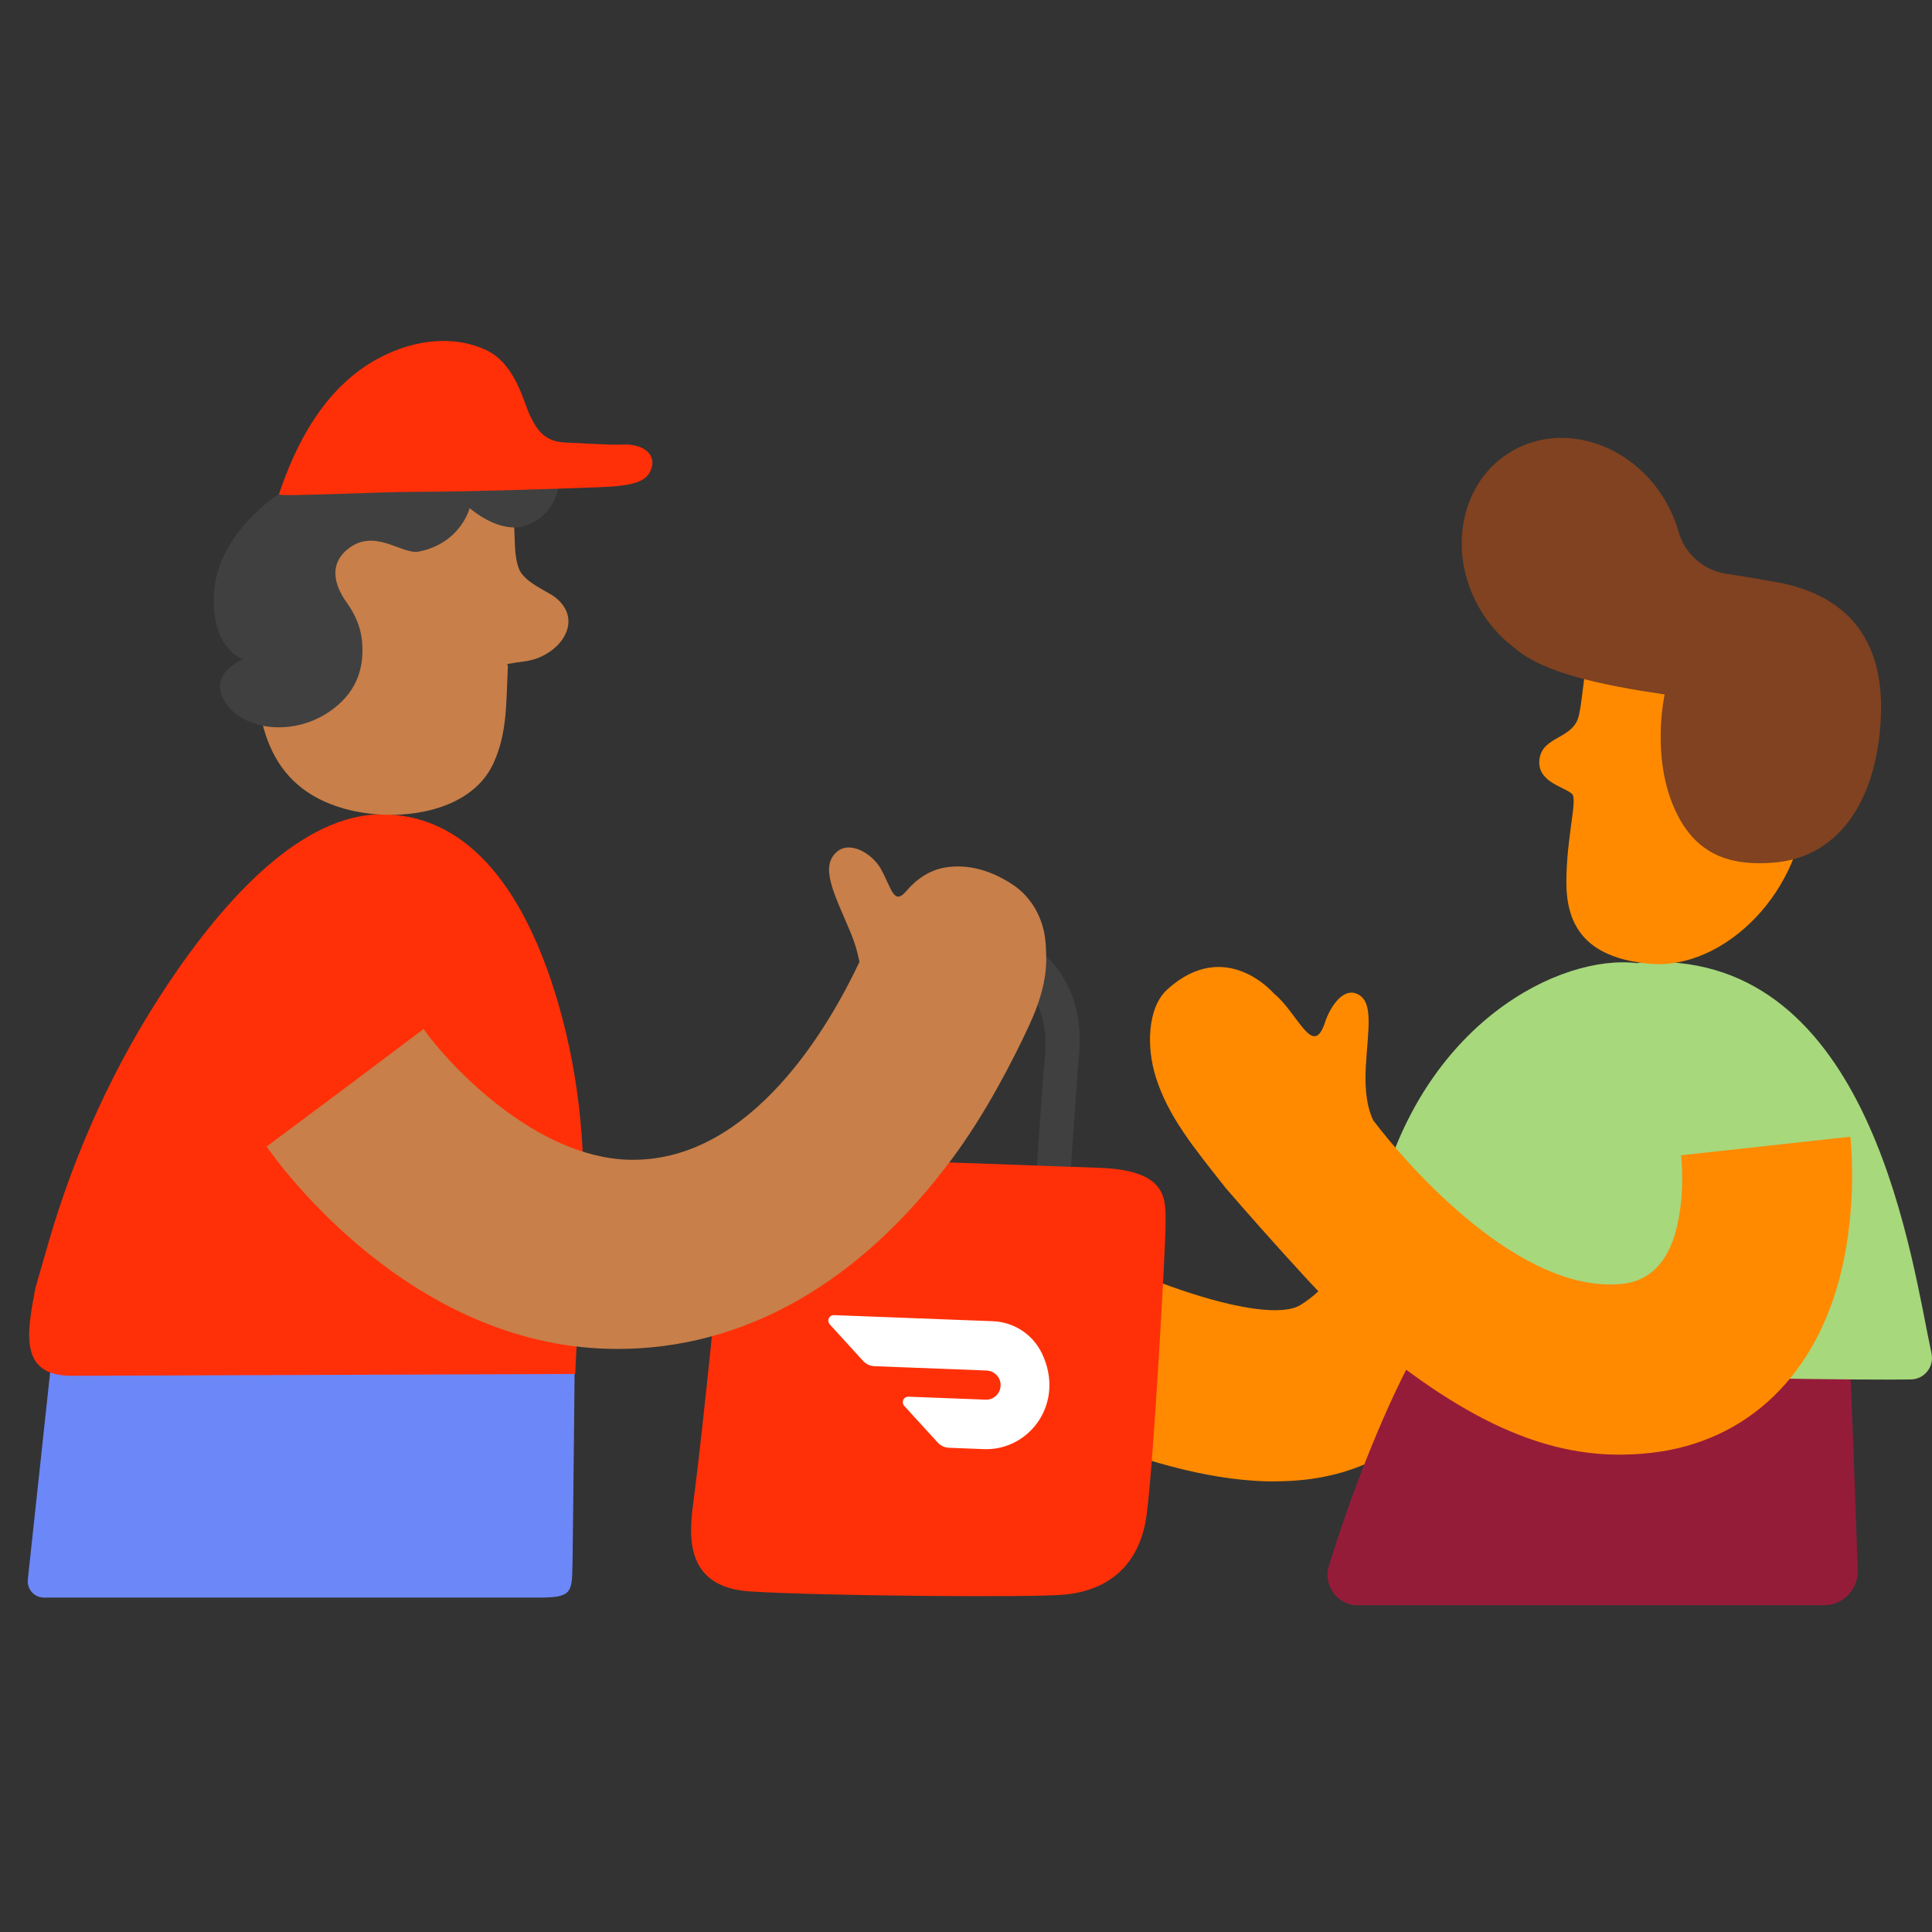 <svg width="136" height="136" viewBox="0 0 136 136" fill="none" xmlns="http://www.w3.org/2000/svg">
<rect x="0" y="0" width="136" height="136" fill="#333333" stroke="none"/>
<g clip-path="url(#clip0_1411_9170)">
<path d="M89.748 104.285C85.794 104.285 81.125 103.155 75.67 100.895C69.465 98.322 64.375 95.137 64.165 95L70.501 84.734C78.791 89.931 89.014 93.398 91.539 91.867C95.398 89.531 97.923 82.483 98.502 80.198L110.127 83.148C109.781 84.542 106.502 96.912 97.704 102.237C95.457 103.595 92.813 104.277 89.74 104.277L89.748 104.285Z" fill="#FF8A00"/>
<path d="M130.771 110.524C130.541 103.828 130.343 98.354 130.227 96.054H99.177C99.177 96.054 96.326 101.279 93.543 110.219C93.115 111.598 94.139 112.996 95.572 112.996H128.405C129.747 112.996 130.819 111.874 130.771 110.52V110.524Z" fill="#951C39"/>
<path d="M40.3 110.223C40.336 108.248 40.483 93.121 40.483 93.121L3.847 93.654L1.961 111.161C1.885 111.874 2.401 112.459 3.108 112.459C3.108 112.459 35.687 112.459 37.958 112.459C40.229 112.459 40.264 112.106 40.296 110.223H40.3Z" fill="#6C87F8"/>
<path d="M116.777 67.713C116.241 67.709 115.733 67.745 115.232 67.797C109.857 67.156 100.114 71.952 96.998 84.618C96.966 84.75 97.061 84.883 97.196 84.887L99.876 84.971C100.773 84.999 101.416 85.864 101.182 86.742C100.305 89.996 99.864 93.334 99.046 96.459C99.046 96.459 126.662 97.208 134.515 97.104C135.468 97.092 136.167 96.203 135.964 95.261C134.595 88.95 131.919 67.877 116.781 67.713H116.777Z" fill="#A7D87C"/>
<path d="M120.54 44.055C125.074 45.41 127.095 49.421 127.095 56.036C127.095 62.652 121.374 68.33 116.11 67.841C111.79 67.44 110.262 65.337 110.262 62.119C110.262 58.901 111.072 56.265 110.659 55.884C110.107 55.371 108.146 55.047 108.372 53.42C108.598 51.793 110.77 52.041 111.143 50.362C111.496 48.776 111.453 46.62 112.124 45.858C113.541 44.248 115.748 42.629 120.532 44.059L120.54 44.055Z" fill="#FF8A00"/>
<path d="M3.406 87.499L2.493 90.661C1.905 93.802 1.31 96.832 5.022 96.848L40.491 96.719L40.951 87.227C41.34 81.601 40.848 76.015 39.331 70.754C37.462 64.258 33.857 57.407 26.973 57.322C21.275 57.254 15.828 63.269 11.803 69.299C8.043 74.929 5.256 81.104 3.406 87.495V87.499Z" fill="#FF3008"/>
<path d="M39.109 42.068C38.553 41.615 36.878 41.002 36.517 40.008C36.167 39.034 36.271 37.972 36.179 36.899C35.731 31.549 35.508 29.75 32.217 27.859C28.89 25.947 27.25 26.633 24.73 28.448C23.03 29.67 21.68 31.541 20.958 33.388C18.099 35.62 18.195 42.56 18.072 45.149C17.806 50.711 18.794 55.391 24.237 56.926C27.794 57.927 33.09 57.318 34.734 53.732C35.711 51.604 35.623 49.541 35.751 46.912C35.751 46.868 35.727 46.816 35.703 46.748C36.056 46.676 36.445 46.616 36.886 46.563C39.296 46.275 41.213 43.775 39.113 42.068H39.109Z" fill="#C87F49"/>
<path d="M60.77 84.718L58.392 84.558C58.408 84.462 59.865 74.949 60.429 71.607C60.738 69.764 61.703 68.129 63.144 67.011C64.796 65.729 66.991 65.168 69.326 65.425C73.701 65.909 76.369 69.432 75.964 74.188C75.682 77.506 75.249 84.238 75.245 84.306L72.843 84.362C72.847 84.294 73.28 77.538 73.566 74.192C73.864 70.678 72.017 68.177 68.857 67.829C67.162 67.641 65.618 68.013 64.506 68.879C63.593 69.588 63.001 70.602 62.799 71.808C62.239 75.13 60.782 84.622 60.766 84.718H60.77Z" fill="#404040"/>
<path d="M54.513 81.845C52.667 82.39 50.996 83.432 50.67 87.928C50.345 92.424 49.142 103.323 48.796 105.851C48.447 108.38 48.348 111.754 52.838 112.03C57.812 112.339 72.549 112.471 74.928 112.251C77.854 111.978 80.204 110.335 80.708 106.685C81.212 103.035 82.054 87.515 82.046 86.369C82.038 84.57 82.439 82.358 77.27 82.202C72.561 82.062 56.359 81.305 54.517 81.845H54.513Z" fill="#FF3008"/>
<path d="M73.344 95.273C72.704 93.927 71.366 93.061 69.894 93.005L58.706 92.576C58.491 92.568 58.313 92.737 58.309 92.953C58.309 93.057 58.34 93.153 58.412 93.229L60.754 95.798C60.961 96.022 61.251 96.159 61.552 96.171L69.441 96.475C69.917 96.495 70.334 96.832 70.418 97.308C70.525 97.865 70.163 98.402 69.612 98.511C69.536 98.527 69.461 98.531 69.385 98.527L63.95 98.318C63.736 98.31 63.557 98.479 63.553 98.695C63.553 98.799 63.585 98.895 63.657 98.971L66.003 101.54C66.209 101.768 66.499 101.901 66.801 101.913L69.258 102.009C72.458 102.133 75.007 98.775 73.352 95.281" fill="white"/>
<path d="M124.987 40.966C123.736 40.741 122.577 40.549 121.497 40.385C119.901 40.14 118.599 38.982 118.154 37.416C117.912 36.558 117.535 35.713 117.023 34.915C114.494 30.984 109.611 29.658 106.121 31.946C102.631 34.238 101.849 39.279 104.382 43.206C105.013 44.187 105.791 45.005 106.657 45.646C108.646 47.381 112.866 48.255 117.182 48.884C117.182 48.884 116.102 53.688 118.17 57.535C119.699 60.38 122.124 60.929 124.796 60.728C129.727 60.36 132.264 55.88 132.411 50.15C132.51 46.259 131.121 42.06 124.995 40.966H124.987Z" fill="#804220"/>
<path d="M19.636 34.767C19.636 34.767 15.419 37.452 15.082 41.559C14.745 45.666 17.111 46.411 17.111 46.411C17.111 46.411 14.689 47.361 15.757 49.276C17.055 51.6 21.339 52.021 24.035 49.405C25.5 47.986 25.631 46.215 25.456 44.909C25.333 43.987 24.936 43.158 24.412 42.424C23.769 41.531 22.971 39.912 24.436 38.69C26.353 37.091 28.271 39.075 29.494 38.826C32.451 38.225 33.059 35.765 33.059 35.765C33.059 35.765 35.139 37.628 37.005 36.999C39.125 36.286 39.328 34.186 39.328 34.186L19.632 34.767H19.636Z" fill="#404040"/>
<path d="M19.632 34.799C19.568 34.983 26.5 34.619 29.577 34.619C33.376 34.619 40.931 34.346 42.142 34.298C44.608 34.206 45.6 33.934 45.882 32.888C46.152 31.886 45.164 31.249 43.913 31.293C42.663 31.337 41.11 31.193 39.871 31.157C38.283 31.113 37.771 30.199 37.307 29.245C36.842 28.292 36.302 25.627 34.226 24.645C32.205 23.688 29.39 23.716 26.536 25.282C22.748 27.366 20.783 31.373 19.632 34.799Z" fill="#FF3008"/>
<path d="M72.466 72.128C73.804 69.251 73.681 67.644 73.609 66.454C73.502 64.655 72.581 63.129 71.311 62.287C69.401 61.017 67.75 60.865 66.535 61.065C65.479 61.237 64.53 61.862 63.815 62.708C62.898 63.794 62.771 62.52 61.993 61.141C61.413 60.115 59.873 59.162 58.932 59.943C57.654 61.009 58.761 62.972 59.885 65.665C60.171 66.354 60.369 67.031 60.5 67.709C58.4 72.176 52.965 81.641 44.58 81.641C44.493 81.641 44.405 81.641 44.318 81.641C37.66 81.485 31.59 74.945 29.815 72.437L24.305 76.58L18.77 80.711C19.763 82.134 28.858 94.62 42.861 94.948C43.063 94.952 43.266 94.956 43.468 94.956C52.389 94.956 60.528 90.324 67.047 81.533C69.365 78.407 71.263 74.729 72.466 72.14V72.128Z" fill="#C87F49"/>
<path d="M130.251 80.018L118.337 81.324C118.337 81.353 118.682 84.169 117.924 86.814C117.178 89.419 115.594 90.22 114.26 90.368C107.074 91.174 99.153 82.138 96.668 78.868C96.271 78.039 96.041 76.897 96.148 75.029C96.295 72.401 96.747 70.393 95.437 69.928C94.477 69.588 93.611 70.938 93.278 71.952C92.42 74.569 91.392 71.335 89.661 69.924C89.661 69.924 86.27 65.945 82.181 69.64C80.752 70.934 80.696 73.731 81.367 75.843C82.249 78.62 84.011 80.751 86.298 83.648C86.298 83.648 93.516 92.023 96.144 94.191C102.373 99.328 107.939 102.397 113.97 102.397C114.744 102.397 115.518 102.353 116.28 102.265C123.01 101.48 127.877 96.804 129.628 89.435C130.732 84.799 130.303 80.495 130.251 80.018Z" fill="#FF8A00"/>
</g>
<defs>
<clipPath id="clip0_1411_9170">
<rect width="135" height="89" fill="white" transform="translate(1 24)"/>
</clipPath>
</defs>
</svg>

